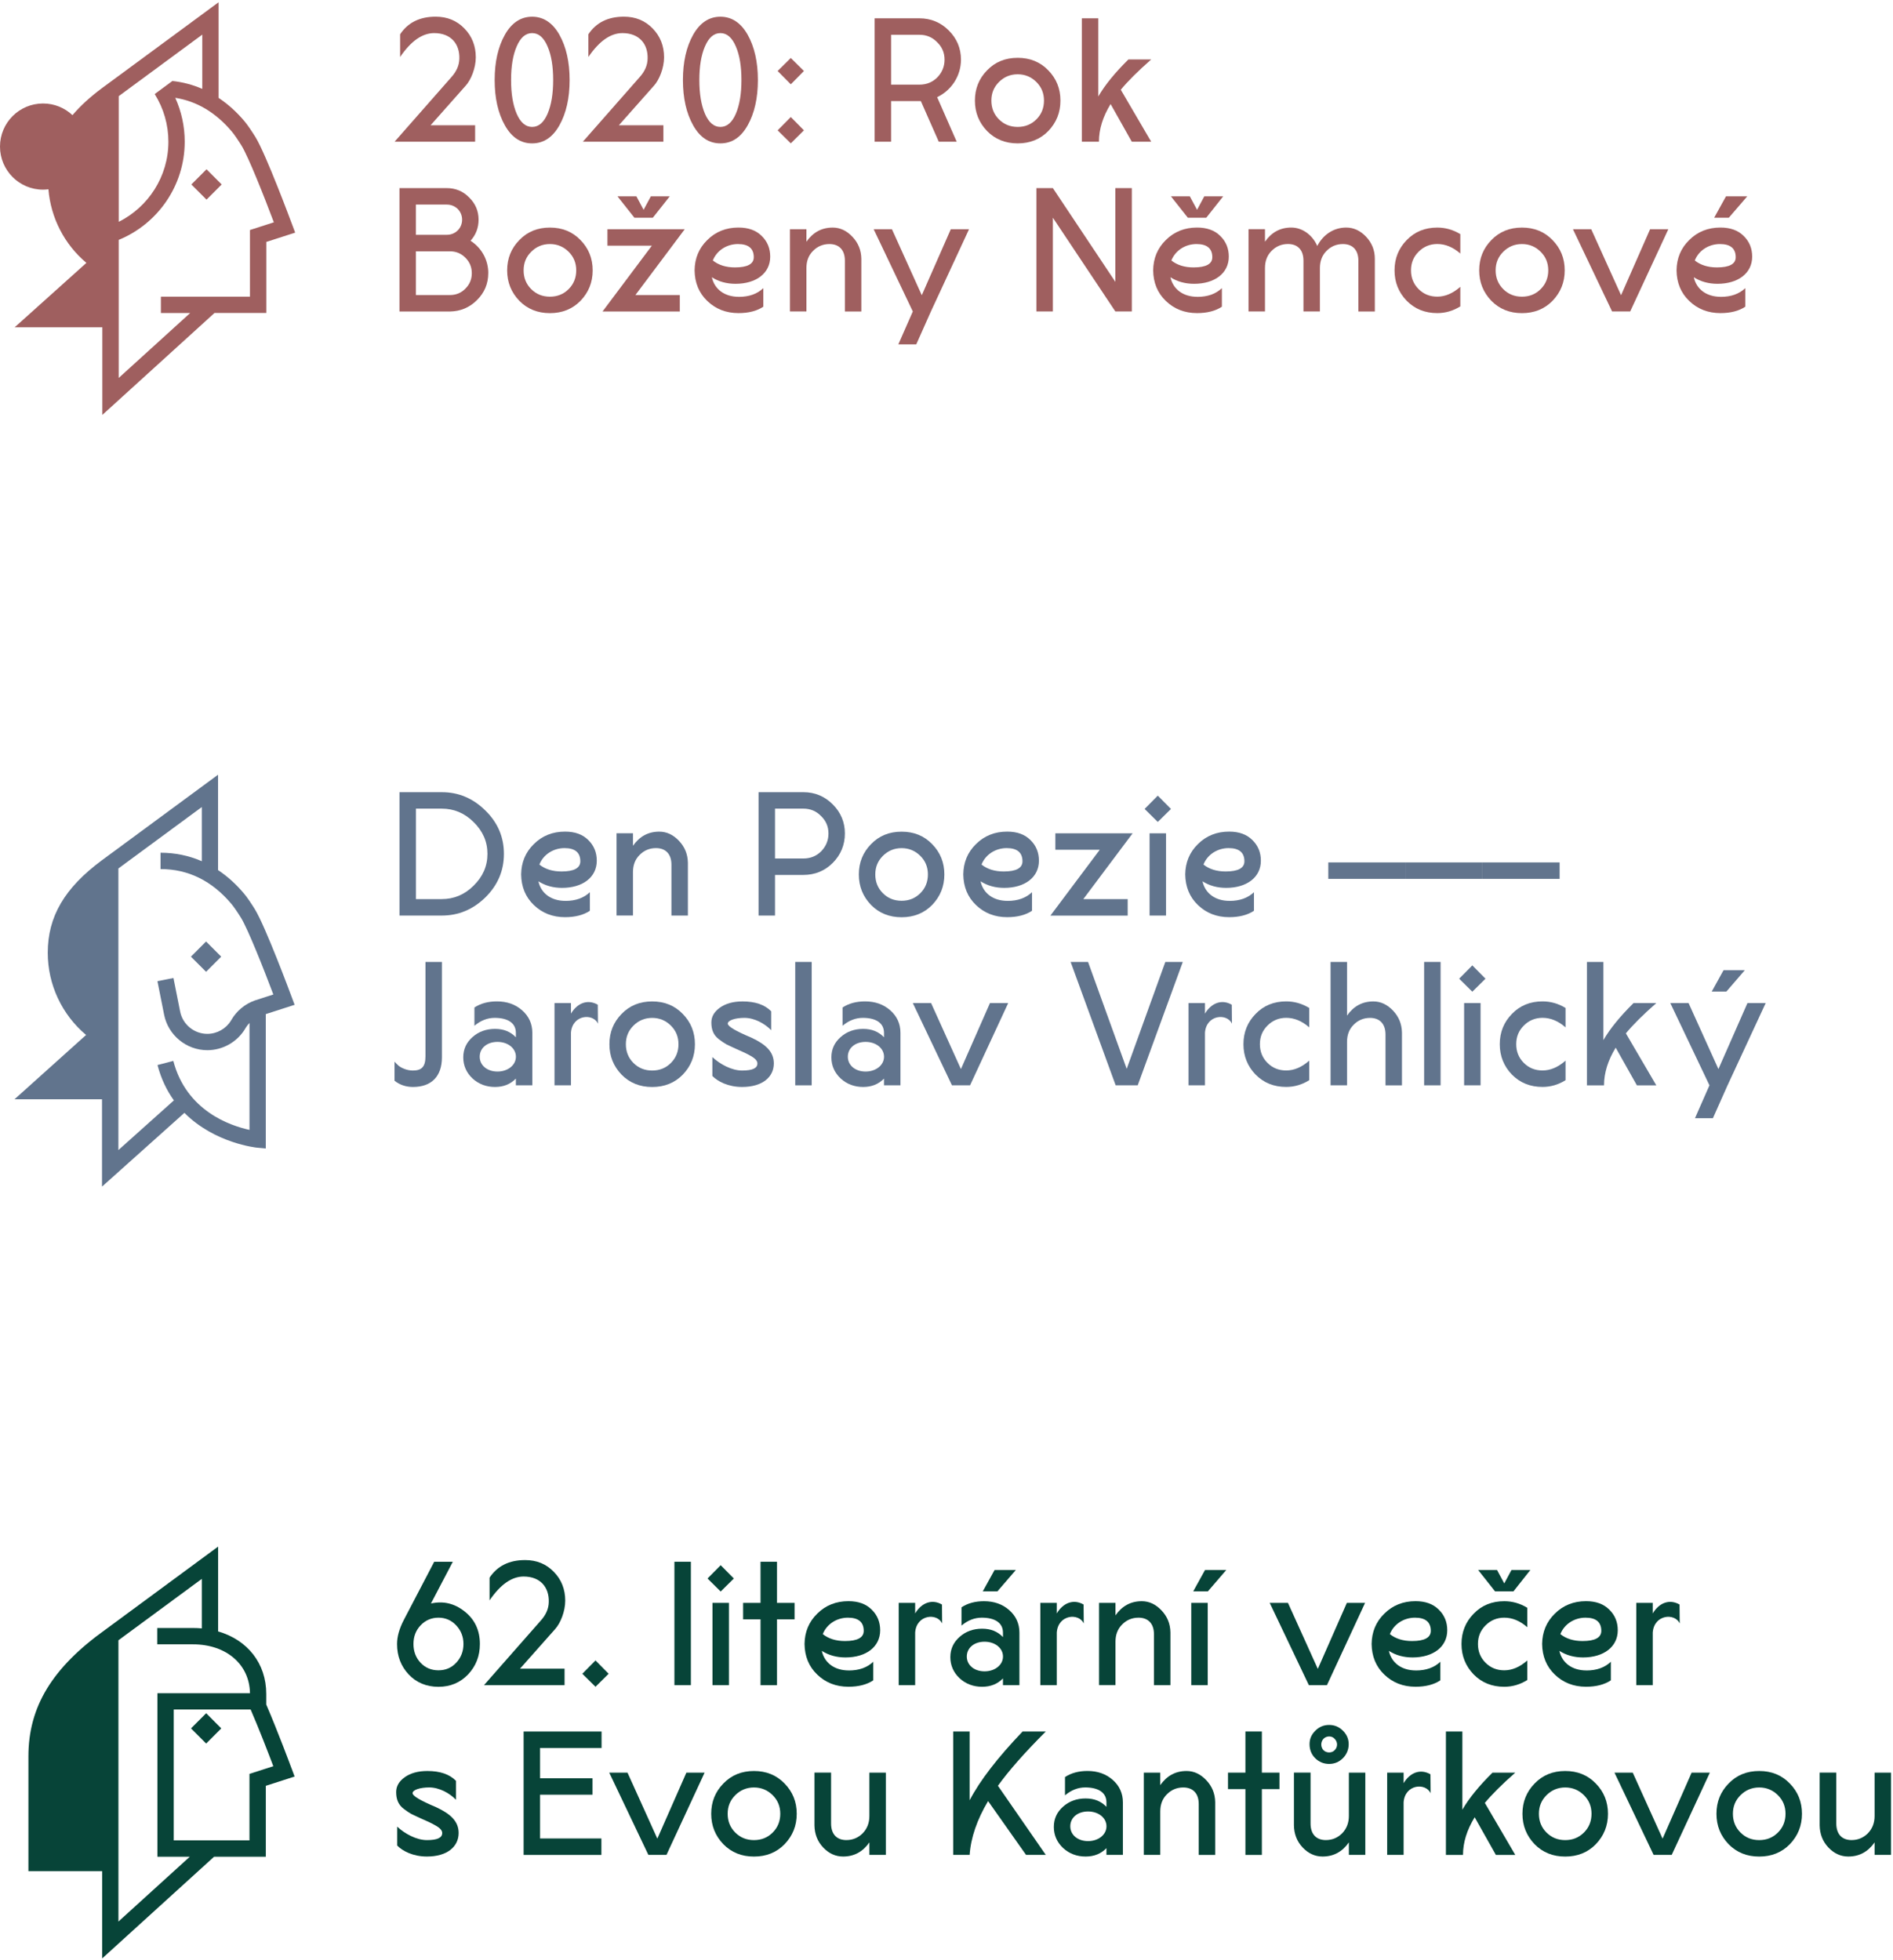<svg width="533" height="552" viewBox="0 0 533 552" fill="none" xmlns="http://www.w3.org/2000/svg">
<path d="M58.021 265.146L53.758 269.412L58.021 273.679L62.285 269.412L58.021 265.146Z" fill="#61748D"/>
<path d="M82.948 282.968L82.109 280.711C81.807 279.909 74.777 260.977 71.767 256.066C70.984 254.782 69.493 252.535 68.672 251.61C66.464 248.975 64.02 246.784 61.397 245.038V218.174L28.712 242.252C18.173 250.052 13.446 258.134 13.446 268.313C13.446 277.293 17.437 285.754 24.24 291.466L4.076 309.587H28.722V334.175L51.924 313.402C60.454 321.985 72.163 323.184 72.324 323.203L74.834 323.429V285.593L82.948 282.978V282.968ZM48.791 298.775L44.347 299.936C45.376 303.874 46.999 307.16 48.961 309.889L33.336 323.883V244.575L56.821 227.276V242.535C53.198 240.958 49.301 240.146 45.206 240.146V244.745C52.99 244.745 59.708 248.05 65.2 254.612C65.7 255.179 66.993 257.058 67.861 258.474C69.852 261.732 74.296 272.978 76.966 280.069L71.777 281.741C68.974 282.723 66.615 284.687 65.124 287.265L65.04 287.416C63.624 289.729 61.086 291.155 58.378 291.155C54.67 291.155 51.452 288.52 50.726 284.895L48.839 275.424L44.328 276.321L46.215 285.792C47.376 291.561 52.49 295.753 58.378 295.753C62.784 295.753 66.898 293.383 69.116 289.569L69.238 289.361C69.531 288.889 69.871 288.473 70.248 288.086V318.198C64.86 317.037 52.471 312.863 48.801 298.784L48.791 298.775Z" fill="#61748D"/>
<path d="M58.045 482.482L53.781 486.749L58.045 491.015L62.308 486.749L58.045 482.482Z" fill="#074438"/>
<path d="M82.109 498.06C81.939 497.597 78.165 487.437 74.966 480.034V477.069C74.976 468.41 69.654 461.819 61.417 459.44V435.55L29.647 458.958C14.682 469.675 8.002 480.676 8.002 494.623V526.954H28.76V551.542L60.275 522.893H74.844V502.923L82.949 500.307L82.119 498.06H82.109ZM33.346 541.146V461.932L56.822 444.643V458.59C56.01 458.514 55.18 458.477 54.331 458.477H44.272V463.075H54.331C63.7 463.075 70.267 468.731 70.381 476.842H44.32V522.893H53.434L33.346 541.146ZM70.239 499.57V518.286H48.915V481.431H70.569C72.881 486.738 75.608 493.829 76.957 497.399L70.239 499.561V499.57Z" fill="#074438"/>
<path d="M121.228 35.281H133.777V39.917H111.094L127.068 21.75C128.55 20.126 129.295 18.37 129.333 16.557C129.474 12.43 127.021 9.324 122.247 9.324C118.916 9.324 115.717 11.552 112.66 16.047V9.654C114.84 6.368 118.17 4.697 122.662 4.697C125.945 4.697 128.635 5.811 130.767 8.03C132.899 10.211 133.966 12.94 133.966 16.141C133.966 19.153 132.626 22.486 131.097 24.158L121.237 35.281H121.228Z" fill="#9F5F5F"/>
<path d="M142.146 35.281C140.249 31.901 139.277 27.633 139.277 22.543C139.277 17.454 140.249 13.186 142.146 9.805C144.042 6.425 146.637 4.706 149.826 4.706C153.016 4.706 155.61 6.425 157.516 9.805C159.413 13.186 160.385 17.454 160.385 22.543C160.385 27.633 159.413 31.901 157.516 35.281C155.62 38.662 153.072 40.38 149.826 40.38C146.58 40.38 144.042 38.662 142.146 35.281ZM149.826 35.744C151.676 35.744 153.11 34.497 154.176 32.033C155.242 29.531 155.752 26.377 155.752 22.534C155.752 18.691 155.242 15.537 154.176 13.082C153.11 10.579 151.676 9.324 149.826 9.324C147.977 9.324 146.543 10.579 145.477 13.082C144.41 15.537 143.901 18.691 143.901 22.534C143.901 26.377 144.41 29.531 145.477 32.033C146.543 34.488 147.977 35.744 149.826 35.744Z" fill="#9F5F5F"/>
<path d="M174.237 35.281H186.787V39.917H164.104L180.078 21.75C181.559 20.126 182.305 18.37 182.343 16.557C182.484 12.43 180.031 9.324 175.256 9.324C171.926 9.324 168.727 11.552 165.67 16.047V9.654C167.849 6.368 171.18 4.697 175.672 4.697C178.955 4.697 181.644 5.811 183.777 8.03C185.909 10.211 186.975 12.94 186.975 16.141C186.975 19.153 185.636 22.486 184.107 24.158L174.247 35.281H174.237Z" fill="#9F5F5F"/>
<path d="M195.156 35.281C193.259 31.901 192.287 27.633 192.287 22.543C192.287 17.454 193.259 13.186 195.156 9.805C197.052 6.425 199.647 4.706 202.836 4.706C206.025 4.706 208.62 6.425 210.526 9.805C212.423 13.186 213.395 17.454 213.395 22.543C213.395 27.633 212.423 31.901 210.526 35.281C208.63 38.662 206.082 40.38 202.836 40.38C199.59 40.38 197.052 38.662 195.156 35.281ZM202.836 35.744C204.685 35.744 206.12 34.497 207.186 32.033C208.252 29.531 208.762 26.377 208.762 22.534C208.762 18.691 208.252 15.537 207.186 13.082C206.12 10.579 204.685 9.324 202.836 9.324C200.987 9.324 199.553 10.579 198.486 13.082C197.42 15.537 196.911 18.691 196.911 22.534C196.911 26.377 197.42 29.531 198.486 32.033C199.553 34.488 200.987 35.744 202.836 35.744Z" fill="#9F5F5F"/>
<path d="M222.659 23.742L218.951 19.994L222.659 16.33L226.358 19.994L222.659 23.742ZM222.659 32.958L226.358 36.707L222.659 40.371L218.951 36.707L222.659 32.958Z" fill="#9F5F5F"/>
<path d="M263.865 27.359L269.375 39.917H264.327L259.279 28.473H250.9V39.917H246.268V5.159H258.911C262.101 5.159 264.884 6.321 267.149 8.587C269.413 10.853 270.574 13.592 270.574 16.793C270.574 21.382 267.885 25.461 263.865 27.359ZM250.9 9.796V23.837H258.911C260.902 23.837 262.572 23.138 263.912 21.797C265.252 20.409 265.95 18.738 265.95 16.793C265.95 14.848 265.252 13.223 263.865 11.883C262.525 10.495 260.855 9.796 258.911 9.796H250.9Z" fill="#9F5F5F"/>
<path d="M295.155 19.805C297.419 22.118 298.58 24.951 298.58 28.331C298.58 31.712 297.419 34.545 295.155 36.905C292.89 39.219 290.012 40.38 286.54 40.38C283.068 40.38 280.199 39.219 277.925 36.905C275.661 34.545 274.5 31.712 274.5 28.331C274.5 24.951 275.661 22.118 277.925 19.805C280.19 17.444 283.068 16.283 286.54 16.283C290.012 16.283 292.881 17.444 295.155 19.805ZM286.54 35.744C288.625 35.744 290.38 35.045 291.814 33.61C293.249 32.175 293.947 30.409 293.947 28.331C293.947 26.254 293.249 24.535 291.814 23.1C290.38 21.665 288.616 20.919 286.54 20.919C284.464 20.919 282.7 21.665 281.265 23.1C279.831 24.535 279.133 26.254 279.133 28.331C279.133 30.409 279.831 32.175 281.265 33.61C282.7 35.045 284.455 35.744 286.54 35.744Z" fill="#9F5F5F"/>
<path d="M324.139 16.745C320.393 20.032 317.515 22.911 315.572 25.272L324.139 39.917H318.676L312.703 29.304C310.524 32.873 309.42 36.395 309.42 39.917H304.607V5.159H309.24V27.17C311.09 23.969 313.92 20.494 317.713 16.745H324.149H324.139Z" fill="#9F5F5F"/>
<path d="M137.475 76.923C137.475 79.888 136.409 82.437 134.286 84.524C132.201 86.611 129.653 87.678 126.69 87.725H112.48V52.976H125.813C128.266 52.976 130.399 53.855 132.107 55.62C133.862 57.339 134.748 59.416 134.748 61.871C134.748 64.138 134.003 66.13 132.484 67.801C135.588 69.794 137.485 73.174 137.485 76.932L137.475 76.923ZM117.104 57.603V66.13H125.813C128.219 66.13 130.116 64.279 130.116 61.871C130.116 59.464 128.219 57.613 125.813 57.613H117.104V57.603ZM126.69 83.089C128.408 83.089 129.88 82.484 131.04 81.285C132.248 80.076 132.842 78.641 132.842 76.932C132.842 75.223 132.239 73.778 131.04 72.579C129.833 71.371 128.398 70.776 126.69 70.776H117.104V83.098H126.69V83.089Z" fill="#9F5F5F"/>
<path d="M163.451 67.612C165.716 69.926 166.877 72.758 166.877 76.139C166.877 79.519 165.716 82.352 163.451 84.713C161.187 87.026 158.309 88.188 154.837 88.188C151.364 88.188 148.496 87.026 146.222 84.713C143.957 82.352 142.797 79.519 142.797 76.139C142.797 72.758 143.957 69.926 146.222 67.612C148.487 65.252 151.364 64.09 154.837 64.09C158.309 64.09 161.177 65.252 163.451 67.612ZM154.837 83.551C156.922 83.551 158.677 82.853 160.111 81.417C161.545 79.982 162.244 78.216 162.244 76.139C162.244 74.062 161.545 72.343 160.111 70.908C158.677 69.472 156.913 68.727 154.837 68.727C152.761 68.727 150.996 69.472 149.562 70.908C148.128 72.343 147.43 74.062 147.43 76.139C147.43 78.216 148.128 79.982 149.562 81.417C150.996 82.853 152.761 83.551 154.837 83.551Z" fill="#9F5F5F"/>
<path d="M192.796 64.553L178.907 83.089H191.409V87.725H169.65L183.54 69.189H171.037V64.553H192.796ZM178.624 61.314L173.859 55.29H179.18L181.218 59.086L183.257 55.29H188.578L183.813 61.314H178.624Z" fill="#9F5F5F"/>
<path d="M208.025 83.599C210.941 83.599 213.215 82.768 214.923 81.144V86.375C213.121 87.583 210.752 88.178 207.931 88.178C204.411 88.178 201.496 87.017 199.137 84.751C196.778 82.484 195.617 79.604 195.57 76.129C195.617 72.749 196.778 69.916 199.137 67.603C201.496 65.242 204.459 64.081 207.931 64.081C210.705 64.081 212.885 64.865 214.46 66.442C216.083 68.018 216.866 69.964 216.866 72.277C216.866 76.96 212.885 79.925 207.101 79.925C204.6 79.925 202.373 79.321 200.43 78.075C201.175 81.455 203.996 83.589 208.025 83.589V83.599ZM200.713 73.363C202.336 74.656 204.421 75.308 206.959 75.308C210.479 75.308 212.234 74.335 212.234 72.438C212.234 69.983 210.752 68.727 207.789 68.727C204.638 68.727 201.817 70.53 200.703 73.363H200.713Z" fill="#9F5F5F"/>
<path d="M240.021 66.687C241.644 68.406 242.474 70.445 242.522 72.853V87.725H237.889V73.41C237.889 70.303 236.171 68.727 233.539 68.727C231.737 68.727 230.161 69.378 228.906 70.672C227.651 71.928 227.057 73.542 227.057 75.487V87.716H222.424V64.553H227.057V68.075C228.906 65.431 231.359 64.09 234.464 64.09C236.549 64.09 238.398 64.968 240.021 66.687Z" fill="#9F5F5F"/>
<path d="M267.705 64.553H272.848L262.11 87.716L257.987 96.979H252.939L257.015 87.716L245.994 64.553H251.137L259.515 83.089H259.563L267.715 64.553H267.705Z" fill="#9F5F5F"/>
<path d="M314.045 52.967H318.678V87.716H314.045L296.447 61.305V87.716H291.814V52.967H296.447L314.045 79.378V52.967Z" fill="#9F5F5F"/>
<path d="M337.142 83.599C340.058 83.599 342.332 82.768 344.04 81.144V86.375C342.238 87.583 339.869 88.178 337.048 88.178C333.529 88.178 330.613 87.017 328.254 84.751C325.895 82.484 324.735 79.604 324.688 76.129C324.735 72.749 325.895 69.916 328.254 67.603C330.613 65.242 333.576 64.081 337.048 64.081C339.822 64.081 342.002 64.865 343.578 66.442C345.201 68.018 345.984 69.964 345.984 72.277C345.984 76.96 342.002 79.925 336.218 79.925C333.717 79.925 331.491 79.321 329.547 78.075C330.292 81.455 333.113 83.589 337.142 83.589V83.599ZM334.453 61.314L329.688 55.29H335.01L337.048 59.086L339.086 55.29H344.408L339.643 61.314H334.453ZM329.82 73.363C331.443 74.656 333.529 75.308 336.067 75.308C339.586 75.308 341.341 74.335 341.341 72.438C341.341 69.982 339.86 68.727 336.897 68.727C333.746 68.727 330.924 70.53 329.811 73.363H329.82Z" fill="#9F5F5F"/>
<path d="M384.651 66.687C386.273 68.406 387.104 70.483 387.104 72.853V87.725H382.471V73.41C382.471 70.303 380.754 68.727 378.121 68.727C376.319 68.727 374.743 69.378 373.488 70.672C372.233 71.928 371.639 73.542 371.639 75.487V87.716H367.006V73.401C367.006 70.294 365.289 68.717 362.656 68.717C360.854 68.717 359.278 69.369 358.023 70.662C356.768 71.918 356.174 73.533 356.174 75.478V87.706H351.541V64.544H356.174V68.066C358.023 65.422 360.477 64.081 363.581 64.081C366.685 64.081 369.554 66.168 370.893 69.274C372.516 66.121 375.479 64.081 379.046 64.081C381.131 64.081 383.028 64.959 384.651 66.678V66.687Z" fill="#9F5F5F"/>
<path d="M396.077 84.713C393.813 82.352 392.652 79.519 392.652 76.139C392.652 72.758 393.813 69.926 396.077 67.612C398.342 65.252 401.22 64.09 404.692 64.09C406.957 64.09 409.136 64.695 411.174 65.941V71.408C409.136 69.605 406.957 68.717 404.692 68.717C402.607 68.717 400.852 69.463 399.418 70.898C397.983 72.334 397.285 74.052 397.285 76.129C397.285 78.207 397.983 79.973 399.418 81.408C400.852 82.843 402.607 83.542 404.692 83.542C406.919 83.542 409.089 82.617 411.174 80.766V86.28C409.183 87.527 407.004 88.178 404.692 88.178C401.22 88.178 398.351 87.017 396.077 84.703V84.713Z" fill="#9F5F5F"/>
<path d="M437.141 67.612C439.405 69.926 440.566 72.758 440.566 76.139C440.566 79.519 439.405 82.352 437.141 84.713C434.876 87.026 431.998 88.188 428.526 88.188C425.054 88.188 422.185 87.026 419.911 84.713C417.647 82.352 416.486 79.519 416.486 76.139C416.486 72.758 417.647 69.926 419.911 67.612C422.176 65.252 425.054 64.09 428.526 64.09C431.998 64.09 434.867 65.252 437.141 67.612ZM428.526 83.551C430.611 83.551 432.366 82.853 433.801 81.417C435.235 79.982 435.933 78.216 435.933 76.139C435.933 74.062 435.235 72.343 433.801 70.908C432.366 69.472 430.602 68.727 428.526 68.727C426.45 68.727 424.686 69.472 423.252 70.908C421.817 72.343 421.119 74.062 421.119 76.139C421.119 78.216 421.817 79.982 423.252 81.417C424.686 82.853 426.441 83.551 428.526 83.551Z" fill="#9F5F5F"/>
<path d="M464.598 64.553H469.74L459.003 87.716H453.907L442.887 64.553H448.029L456.408 83.089H456.455L464.607 64.553H464.598Z" fill="#9F5F5F"/>
<path d="M484.508 83.599C487.423 83.599 489.697 82.768 491.405 81.144V86.375C489.603 87.583 487.235 88.178 484.413 88.178C480.894 88.178 477.978 87.017 475.619 84.751C473.26 82.484 472.1 79.604 472.053 76.129C472.1 72.749 473.26 69.916 475.619 67.603C477.978 65.242 480.941 64.081 484.413 64.081C487.187 64.081 489.367 64.865 490.943 66.442C492.566 68.018 493.349 69.964 493.349 72.277C493.349 76.96 489.367 79.925 483.583 79.925C481.083 79.925 478.856 79.321 476.912 78.075C477.657 81.455 480.479 83.589 484.508 83.589V83.599ZM477.195 73.363C478.818 74.656 480.903 75.308 483.441 75.308C486.961 75.308 488.716 74.335 488.716 72.438C488.716 69.982 487.235 68.727 484.272 68.727C481.12 68.727 478.299 70.53 477.186 73.363H477.195ZM491.962 55.29L486.772 61.314H482.649L485.98 55.29H491.952H491.962Z" fill="#9F5F5F"/>
<path d="M124.381 223.093C129.099 223.093 133.175 224.812 136.647 228.239C140.119 231.62 141.884 235.699 141.884 240.467C141.884 245.236 140.129 249.315 136.647 252.743C133.175 256.123 129.099 257.842 124.381 257.842H112.482V223.093H124.381ZM124.381 253.205C127.806 253.205 130.816 251.959 133.363 249.409C135.958 246.86 137.251 243.895 137.251 240.467C137.251 237.04 135.958 234.075 133.363 231.525C130.816 228.976 127.806 227.729 124.381 227.729H117.115V253.215H124.381V253.205Z" fill="#61748D"/>
<path d="M159.189 253.715C162.105 253.715 164.379 252.884 166.087 251.26V256.491C164.285 257.7 161.916 258.295 159.095 258.295C155.576 258.295 152.66 257.133 150.301 254.867C147.942 252.601 146.782 249.721 146.734 246.246C146.782 242.866 147.942 240.033 150.301 237.72C152.66 235.359 155.623 234.198 159.095 234.198C161.869 234.198 164.049 234.981 165.624 236.558C167.247 238.135 168.031 240.08 168.031 242.394C168.031 247.077 164.049 250.042 158.265 250.042C155.764 250.042 153.547 249.438 151.594 248.191C152.33 251.572 155.16 253.706 159.189 253.706V253.715ZM151.877 243.48C153.5 244.773 155.585 245.425 158.123 245.425C161.643 245.425 163.398 244.452 163.398 242.554C163.398 240.099 161.916 238.843 158.953 238.843C155.802 238.843 152.981 240.647 151.867 243.48H151.877Z" fill="#61748D"/>
<path d="M191.185 236.803C192.808 238.522 193.639 240.552 193.686 242.969V257.841H189.053V243.527C189.053 240.42 187.336 238.843 184.703 238.843C182.901 238.843 181.325 239.495 180.07 240.788C178.815 242.044 178.221 243.659 178.221 245.604V257.832H173.588V234.669H178.221V238.192C180.07 235.548 182.523 234.207 185.628 234.207C187.713 234.207 189.562 235.085 191.185 236.803Z" fill="#61748D"/>
<path d="M226.228 223.093C229.417 223.093 232.2 224.254 234.465 226.521C236.73 228.787 237.89 231.525 237.89 234.726C237.89 237.927 236.73 240.751 234.465 243.017C232.2 245.283 229.417 246.397 226.228 246.397H218.217V257.842H213.584V223.093H226.228ZM226.228 241.77C228.219 241.77 229.889 241.072 231.229 239.731C232.568 238.343 233.267 236.671 233.267 234.726C233.267 232.781 232.568 231.157 231.181 229.816C229.842 228.428 228.171 227.729 226.228 227.729H218.217V241.77H226.228Z" fill="#61748D"/>
<path d="M262.471 237.738C264.735 240.052 265.896 242.885 265.896 246.265C265.896 249.645 264.735 252.478 262.471 254.839C260.206 257.152 257.329 258.314 253.856 258.314C250.384 258.314 247.516 257.152 245.242 254.839C242.977 252.478 241.816 249.645 241.816 246.265C241.816 242.885 242.977 240.052 245.242 237.738C247.506 235.378 250.384 234.216 253.856 234.216C257.329 234.216 260.197 235.378 262.471 237.738ZM253.856 253.677C255.942 253.677 257.697 252.979 259.131 251.543C260.565 250.108 261.263 248.342 261.263 246.265C261.263 244.188 260.565 242.469 259.131 241.034C257.697 239.599 255.932 238.853 253.856 238.853C251.78 238.853 250.016 239.599 248.582 241.034C247.148 242.469 246.449 244.188 246.449 246.265C246.449 248.342 247.148 250.108 248.582 251.543C250.016 252.979 251.771 253.677 253.856 253.677Z" fill="#61748D"/>
<path d="M283.682 253.715C286.597 253.715 288.871 252.884 290.579 251.26V256.491C288.777 257.7 286.408 258.295 283.587 258.295C280.068 258.295 277.152 257.133 274.793 254.867C272.434 252.601 271.274 249.721 271.227 246.246C271.274 242.866 272.434 240.033 274.793 237.72C277.152 235.359 280.115 234.198 283.587 234.198C286.361 234.198 288.541 234.981 290.117 236.558C291.74 238.135 292.523 240.08 292.523 242.394C292.523 247.077 288.541 250.042 282.757 250.042C280.256 250.042 278.03 249.438 276.086 248.191C276.831 251.572 279.653 253.706 283.682 253.706V253.715ZM276.369 243.48C277.992 244.773 280.077 245.425 282.615 245.425C286.135 245.425 287.89 244.452 287.89 242.554C287.89 240.099 286.408 238.843 283.446 238.843C280.294 238.843 277.473 240.647 276.36 243.48H276.369Z" fill="#61748D"/>
<path d="M318.905 234.679L305.016 253.215H317.518V257.851H295.76L309.649 239.315H297.147V234.679H318.905Z" fill="#61748D"/>
<path d="M325.991 224.066L329.7 227.814L325.991 231.478L322.283 227.814L325.991 224.066ZM323.68 234.679H328.313V257.842H323.68V234.679Z" fill="#61748D"/>
<path d="M346.174 253.715C349.089 253.715 351.363 252.884 353.071 251.26V256.491C351.269 257.7 348.901 258.295 346.079 258.295C342.56 258.295 339.644 257.133 337.285 254.867C334.927 252.601 333.766 249.721 333.719 246.246C333.766 242.866 334.927 240.033 337.285 237.719C339.644 235.359 342.607 234.197 346.079 234.197C348.853 234.197 351.033 234.981 352.609 236.558C354.232 238.135 355.015 240.08 355.015 242.393C355.015 247.077 351.033 250.042 345.249 250.042C342.749 250.042 340.522 249.438 338.578 248.191C339.323 251.572 342.145 253.706 346.174 253.706V253.715ZM338.861 243.479C340.484 244.773 342.569 245.425 345.108 245.425C348.627 245.425 350.382 244.452 350.382 242.554C350.382 240.099 348.901 238.843 345.938 238.843C342.786 238.843 339.965 240.647 338.852 243.479H338.861Z" fill="#61748D"/>
<path d="M374 247.511V242.875H395.711V247.511H374Z" fill="#61748D"/>
<path d="M395.711 247.511V242.875H417.422V247.511H395.711Z" fill="#61748D"/>
<path d="M417.422 247.511V242.875H439.133V247.511H417.422Z" fill="#61748D"/>
<path d="M119.795 297.5V270.901H124.428V297.774C124.428 303.147 121.465 306.112 116.276 306.112C114.285 306.112 112.53 305.507 111.086 304.355V298.983C111.548 299.492 111.916 299.861 112.247 300.144C112.945 300.701 114.511 301.485 116.228 301.485C118.682 301.485 119.795 300.465 119.795 297.5Z" fill="#61748D"/>
<path d="M147.016 284.526C148.912 286.197 149.884 288.322 149.884 290.872V305.649H145.251V303.751C143.723 305.328 141.779 306.112 139.373 306.112C136.967 306.112 134.787 305.328 133.032 303.704C131.315 302.08 130.438 300.087 130.438 297.774C130.438 295.461 131.315 293.6 133.032 292.071C134.75 290.541 136.873 289.757 139.373 289.757C141.873 289.757 143.723 290.541 145.251 292.118V290.872C145.251 288.095 142.987 286.651 139.279 286.651C137.241 286.651 135.344 287.397 133.58 288.879V283.733C135.335 282.572 137.467 282.014 139.92 282.014C142.742 282.014 145.11 282.845 147.006 284.517L147.016 284.526ZM145.261 297.595C145.261 295.234 143.034 293.421 140.071 293.421C137.108 293.421 135.07 295.177 135.07 297.595C135.07 300.012 137.156 301.768 140.071 301.768C142.987 301.768 145.261 299.965 145.261 297.595Z" fill="#61748D"/>
<path d="M168.359 288.275C166.972 285.263 161.141 285.725 160.764 290.824V305.649H156.131V282.487H160.764V285.452C162.566 282.439 165.482 281.325 168.312 282.949L168.359 288.275Z" fill="#61748D"/>
<path d="M192.242 285.546C194.507 287.859 195.668 290.692 195.668 294.072C195.668 297.453 194.507 300.286 192.242 302.646C189.978 304.96 187.1 306.121 183.628 306.121C180.155 306.121 177.287 304.96 175.013 302.646C172.748 300.286 171.588 297.453 171.588 294.072C171.588 290.692 172.748 287.859 175.013 285.546C177.278 283.185 180.155 282.024 183.628 282.024C187.1 282.024 189.968 283.185 192.242 285.546ZM183.628 301.485C185.713 301.485 187.468 300.786 188.902 299.351C190.336 297.916 191.035 296.15 191.035 294.072C191.035 291.995 190.336 290.277 188.902 288.841C187.468 287.406 185.704 286.66 183.628 286.66C181.552 286.66 179.787 287.406 178.353 288.841C176.919 290.277 176.221 291.995 176.221 294.072C176.221 296.15 176.919 297.916 178.353 299.351C179.787 300.786 181.552 301.485 183.628 301.485Z" fill="#61748D"/>
<path d="M200.574 303.015V297.689C202.754 299.729 206.037 301.485 208.953 301.485C211.868 301.485 213.256 300.833 213.256 299.492C213.256 298.794 212.699 298.104 211.359 297.358C210.066 296.622 209.415 296.339 207.424 295.461C206.169 294.903 205.245 294.441 204.556 294.12C203.905 293.751 203.216 293.289 202.423 292.684C200.895 291.523 200.291 289.993 200.291 287.954C200.291 286.33 201.074 284.942 202.697 283.78C204.32 282.619 206.443 282.024 209.085 282.024C212.652 282.024 215.331 282.949 217.143 284.8V290.125C215.294 288.228 212.425 286.651 209.595 286.651C207 286.651 204.914 287.349 204.914 288.275C204.914 289.058 207.141 290.362 211.538 292.212C215.614 294.11 217.879 296.197 217.879 299.483C217.879 303.326 214.68 306.112 208.943 306.112C205.009 306.112 202.046 304.535 200.565 303.005L200.574 303.015Z" fill="#61748D"/>
<path d="M223.908 270.901H228.541V305.649H223.908V270.901Z" fill="#61748D"/>
<path d="M250.666 284.526C252.563 286.197 253.535 288.322 253.535 290.872V305.649H248.902V303.751C247.373 305.328 245.429 306.112 243.023 306.112C240.617 306.112 238.438 305.328 236.683 303.704C234.965 302.08 234.088 300.087 234.088 297.774C234.088 295.461 234.965 293.6 236.683 292.071C238.4 290.541 240.523 289.757 243.023 289.757C245.524 289.757 247.373 290.541 248.902 292.118V290.872C248.902 288.095 246.637 286.651 242.929 286.651C240.891 286.651 238.994 287.397 237.23 288.879V283.733C238.985 282.572 241.117 282.014 243.571 282.014C246.392 282.014 248.76 282.845 250.657 284.517L250.666 284.526ZM248.911 297.595C248.911 295.234 246.684 293.421 243.722 293.421C240.759 293.421 238.721 295.177 238.721 297.595C238.721 300.012 240.806 301.768 243.722 301.768C246.637 301.768 248.911 299.965 248.911 297.595Z" fill="#61748D"/>
<path d="M278.729 282.487H283.871L273.134 305.649H268.038L257.018 282.487H262.16L270.539 301.022H270.586L278.738 282.487H278.729Z" fill="#61748D"/>
<path d="M328.124 270.901H333.03L320.339 305.649H314.131L301.449 270.901H306.356L317.235 301.013L328.114 270.901H328.124Z" fill="#61748D"/>
<path d="M346.871 288.275C345.484 285.263 339.653 285.725 339.275 290.824V305.649H334.643V282.487H339.275V285.452C341.078 282.439 344.003 281.325 346.824 282.949L346.871 288.275Z" fill="#61748D"/>
<path d="M353.535 302.637C351.27 300.276 350.109 297.444 350.109 294.063C350.109 290.683 351.27 287.85 353.535 285.536C355.799 283.176 358.677 282.014 362.149 282.014C364.414 282.014 366.593 282.619 368.631 283.865V289.332C366.593 287.529 364.414 286.641 362.149 286.641C360.064 286.641 358.309 287.387 356.875 288.822C355.44 290.258 354.742 291.976 354.742 294.054C354.742 296.131 355.44 297.897 356.875 299.332C358.309 300.767 360.064 301.466 362.149 301.466C364.376 301.466 366.546 300.541 368.631 298.69V304.204C366.641 305.451 364.461 306.102 362.149 306.102C358.677 306.102 355.808 304.941 353.535 302.627V302.637Z" fill="#61748D"/>
<path d="M392.238 284.621C393.861 286.339 394.691 288.369 394.738 290.787V305.659H390.106V291.344C390.106 288.237 388.388 286.66 385.756 286.66C383.954 286.66 382.378 287.312 381.123 288.605C379.868 289.852 379.274 291.476 379.274 293.421V305.649H374.641V270.901H379.274V286.009C381.123 283.365 383.576 282.024 386.68 282.024C388.766 282.024 390.615 282.902 392.238 284.621Z" fill="#61748D"/>
<path d="M400.984 270.901H405.617V305.649H400.984V270.901Z" fill="#61748D"/>
<path d="M414.554 271.873L418.262 275.622L414.554 279.285L410.846 275.622L414.554 271.873ZM412.242 282.486H416.875V305.649H412.242V282.486Z" fill="#61748D"/>
<path d="M425.706 302.637C423.442 300.276 422.281 297.444 422.281 294.063C422.281 290.683 423.442 287.85 425.706 285.536C427.971 283.176 430.849 282.014 434.321 282.014C436.586 282.014 438.765 282.619 440.803 283.865V289.332C438.765 287.529 436.586 286.641 434.321 286.641C432.236 286.641 430.481 287.387 429.047 288.822C427.612 290.258 426.914 291.976 426.914 294.054C426.914 296.131 427.612 297.897 429.047 299.332C430.481 300.767 432.236 301.466 434.321 301.466C436.548 301.466 438.718 300.541 440.803 298.69V304.204C438.812 305.451 436.633 306.102 434.321 306.102C430.849 306.102 427.98 304.941 425.706 302.627V302.637Z" fill="#61748D"/>
<path d="M466.356 282.486C462.61 285.772 459.732 288.652 457.788 291.013L466.356 305.658H460.893L454.92 295.045C452.74 298.614 451.636 302.136 451.636 305.658H446.824V270.91H451.457V292.92C453.306 289.719 456.137 286.245 459.93 282.496H466.365L466.356 282.486Z" fill="#61748D"/>
<path d="M492.01 282.487H497.153L486.415 305.649L482.291 314.912H477.243L481.32 305.649L470.299 282.487H475.441L483.82 301.022H483.867L492.02 282.487H492.01ZM491.274 273.223L486.085 279.248H481.961L485.292 273.223H491.265H491.274Z" fill="#61748D"/>
<path d="M121.323 451.583C124.795 450.8 127.947 451.536 130.815 453.812C133.684 456.078 135.118 459.137 135.118 462.99C135.118 466.37 134.004 469.203 131.787 471.564C129.56 473.877 126.786 475.039 123.455 475.039C120.125 475.039 117.247 473.877 115.077 471.564C112.897 469.25 111.793 466.37 111.793 462.99C111.793 460.903 112.444 458.637 113.69 456.229L122.257 439.828H127.494L121.332 451.593L121.323 451.583ZM123.455 470.393C125.446 470.393 127.116 469.694 128.456 468.259C129.796 466.824 130.494 465.058 130.494 462.981C130.494 460.903 129.796 459.185 128.456 457.749C127.116 456.314 125.446 455.568 123.455 455.568C121.464 455.568 119.757 456.314 118.407 457.749C117.067 459.185 116.416 460.903 116.416 462.981C116.416 465.058 117.067 466.824 118.407 468.259C119.747 469.694 121.464 470.393 123.455 470.393Z" fill="#074438"/>
<path d="M146.411 469.93H158.961V474.567H136.277L152.252 456.399C153.733 454.775 154.479 453.019 154.516 451.206C154.658 447.079 152.205 443.982 147.43 443.982C144.099 443.982 140.901 446.211 137.844 450.696V444.303C140.023 441.017 143.354 439.346 147.845 439.346C151.129 439.346 153.818 440.46 155.951 442.679C158.083 444.86 159.149 447.589 159.149 450.79C159.149 453.802 157.809 457.136 156.281 458.807L146.421 469.93H146.411Z" fill="#074438"/>
<path d="M167.669 467.617L171.377 471.366L167.669 475.029L163.961 471.366L167.669 467.617Z" fill="#074438"/>
<path d="M189.891 439.818H194.524V474.567H189.891V439.818Z" fill="#074438"/>
<path d="M202.921 440.791L206.62 444.539L202.921 448.203L199.213 444.539L202.921 440.791ZM200.609 451.404H205.242V474.567H200.609V451.404Z" fill="#074438"/>
<path d="M223.727 451.404V456.04H218.774V474.576H214.141V456.04H209.234V451.404H214.141V439.818H218.774V451.404H223.727Z" fill="#074438"/>
<path d="M238.984 470.44C241.9 470.44 244.174 469.609 245.882 467.985V473.216C244.079 474.425 241.711 475.02 238.89 475.02C235.37 475.02 232.455 473.858 230.096 471.592C227.737 469.326 226.576 466.446 226.529 462.971C226.576 459.591 227.737 456.758 230.096 454.445C232.455 452.084 235.418 450.922 238.89 450.922C241.664 450.922 243.844 451.706 245.419 453.283C247.042 454.86 247.825 456.805 247.825 459.119C247.825 463.802 243.844 466.767 238.06 466.767C235.559 466.767 233.332 466.163 231.389 464.916C232.134 468.297 234.955 470.431 238.984 470.431V470.44ZM231.672 460.205C233.295 461.498 235.38 462.15 237.918 462.15C241.438 462.15 243.193 461.177 243.193 459.279C243.193 456.824 241.711 455.568 238.748 455.568C235.597 455.568 232.776 457.372 231.662 460.205H231.672Z" fill="#074438"/>
<path d="M265.272 457.192C263.884 454.18 258.053 454.643 257.676 459.742V474.567H253.043V451.404H257.676V454.369C259.478 451.357 262.403 450.243 265.224 451.867L265.272 457.192Z" fill="#074438"/>
<path d="M284.162 453.444C286.059 455.115 287.031 457.24 287.031 459.789V474.567H282.398V472.669C280.869 474.246 278.926 475.029 276.519 475.029C274.113 475.029 271.934 474.246 270.179 472.621C268.461 470.997 267.584 469.005 267.584 466.692C267.584 464.378 268.461 462.518 270.179 460.988C271.896 459.459 274.019 458.675 276.519 458.675C279.02 458.675 280.869 459.459 282.398 461.035V459.789C282.398 457.013 280.133 455.568 276.425 455.568C274.387 455.568 272.491 456.314 270.726 457.797V452.651C272.481 451.489 274.614 450.932 277.067 450.932C279.888 450.932 282.256 451.763 284.153 453.434L284.162 453.444ZM282.407 466.512C282.407 464.152 280.18 462.339 277.218 462.339C274.255 462.339 272.217 464.095 272.217 466.512C272.217 468.929 274.302 470.686 277.218 470.686C280.133 470.686 282.407 468.882 282.407 466.512ZM286.021 442.141L280.832 448.165H276.708L280.039 442.141H286.012H286.021Z" fill="#074438"/>
<path d="M305.146 457.192C303.759 454.18 297.928 454.643 297.551 459.742V474.567H292.918V451.404H297.551V454.369C299.353 451.357 302.278 450.243 305.099 451.867L305.146 457.192Z" fill="#074438"/>
<path d="M327.047 453.529C328.67 455.247 329.5 457.277 329.547 459.695V474.567H324.914V460.252C324.914 457.145 323.197 455.568 320.564 455.568C318.762 455.568 317.186 456.22 315.931 457.513C314.677 458.769 314.082 460.384 314.082 462.329V474.557H309.449V451.395H314.082V454.917C315.931 452.273 318.385 450.932 321.489 450.932C323.574 450.932 325.424 451.81 327.047 453.529Z" fill="#074438"/>
<path d="M335.416 451.404H340.049V474.567H335.416V451.404ZM339.303 442.141H345.276L340.087 448.165H335.963L339.294 442.141H339.303Z" fill="#074438"/>
<path d="M379.215 451.404H384.358L373.62 474.567H368.525L357.504 451.404H362.646L371.025 469.94H371.072L379.225 451.404H379.215Z" fill="#074438"/>
<path d="M398.652 470.44C401.568 470.44 403.842 469.609 405.55 467.985V473.216C403.747 474.425 401.379 475.02 398.558 475.02C395.038 475.02 392.123 473.858 389.764 471.592C387.405 469.326 386.244 466.446 386.197 462.971C386.244 459.591 387.405 456.758 389.764 454.445C392.123 452.084 395.086 450.922 398.558 450.922C401.332 450.922 403.512 451.706 405.087 453.283C406.71 454.86 407.493 456.805 407.493 459.119C407.493 463.802 403.512 466.767 397.728 466.767C395.227 466.767 393 466.163 391.057 464.916C391.802 468.297 394.623 470.431 398.652 470.431V470.44ZM391.34 460.205C392.963 461.498 395.048 462.15 397.586 462.15C401.106 462.15 402.861 461.177 402.861 459.279C402.861 456.824 401.379 455.568 398.416 455.568C395.265 455.568 392.444 457.372 391.33 460.205H391.34Z" fill="#074438"/>
<path d="M430.026 452.792V458.259C427.988 456.456 425.808 455.568 423.544 455.568C421.458 455.568 419.703 456.314 418.269 457.749C416.835 459.185 416.137 460.903 416.137 462.981C416.137 465.058 416.835 466.824 418.269 468.259C419.703 469.694 421.458 470.393 423.544 470.393C425.771 470.393 427.941 469.468 430.026 467.617V473.131C428.035 474.378 425.855 475.029 423.544 475.029C420.071 475.029 417.203 473.868 414.929 471.554C412.664 469.194 411.504 466.361 411.504 462.981C411.504 459.6 412.664 456.767 414.929 454.454C417.194 452.093 420.071 450.932 423.544 450.932C425.808 450.932 427.988 451.536 430.026 452.783V452.792ZM420.949 448.156L416.184 442.131H421.506L423.544 445.927L425.582 442.131H430.903L426.139 448.156H420.949Z" fill="#074438"/>
<path d="M446.662 470.44C449.578 470.44 451.852 469.609 453.559 467.985V473.216C451.757 474.425 449.389 475.02 446.568 475.02C443.048 475.02 440.133 473.858 437.774 471.592C435.415 469.326 434.254 466.446 434.207 462.971C434.254 459.591 435.415 456.758 437.774 454.445C440.133 452.084 443.095 450.922 446.568 450.922C449.342 450.922 451.521 451.706 453.097 453.283C454.72 454.86 455.503 456.805 455.503 459.119C455.503 463.802 451.521 466.767 445.737 466.767C443.237 466.767 441.01 466.163 439.066 464.916C439.812 468.297 442.633 470.431 446.662 470.431V470.44ZM439.349 460.205C440.972 461.498 443.058 462.15 445.596 462.15C449.115 462.15 450.87 461.177 450.87 459.279C450.87 456.824 449.389 455.568 446.426 455.568C443.275 455.568 440.453 457.372 439.34 460.205H439.349Z" fill="#074438"/>
<path d="M472.949 457.192C471.562 454.18 465.731 454.643 465.354 459.742V474.567H460.721V451.404H465.354V454.369C467.156 451.357 470.071 450.243 472.902 451.867L472.949 457.192Z" fill="#074438"/>
<path d="M111.83 519.74V514.414C114.01 516.454 117.293 518.21 120.209 518.21C123.124 518.21 124.511 517.558 124.511 516.218C124.511 515.519 123.955 514.83 122.615 514.084C121.322 513.347 120.671 513.064 118.68 512.186C117.435 511.628 116.501 511.166 115.812 510.845C115.161 510.477 114.472 510.014 113.679 509.409C112.151 508.248 111.547 506.718 111.547 504.679C111.547 503.055 112.33 501.667 113.953 500.505C115.576 499.344 117.699 498.749 120.341 498.749C123.908 498.749 126.587 499.674 128.399 501.525V506.851C126.549 504.953 123.672 503.376 120.85 503.376C118.256 503.376 116.17 504.074 116.17 505C116.17 505.784 118.397 507.087 122.794 508.937C126.87 510.835 129.135 512.922 129.135 516.208C129.135 520.051 125.936 522.837 120.199 522.837C116.265 522.837 113.302 521.26 111.821 519.73L111.83 519.74Z" fill="#074438"/>
<path d="M169.377 492.262H152.063V500.788H166.829V505.425H152.063V517.747H169.33V522.384H147.43V487.635H169.377V492.271V492.262Z" fill="#074438"/>
<path d="M193.25 499.212H198.393L187.655 522.374H182.56L171.539 499.212H176.681L185.06 517.747H185.107L193.26 499.212H193.25Z" fill="#074438"/>
<path d="M220.905 502.271C223.169 504.584 224.33 507.417 224.33 510.798C224.33 514.178 223.169 517.011 220.905 519.371C218.64 521.685 215.762 522.846 212.29 522.846C208.818 522.846 205.949 521.685 203.675 519.371C201.411 517.011 200.25 514.178 200.25 510.798C200.25 507.417 201.411 504.584 203.675 502.271C205.94 499.91 208.818 498.749 212.29 498.749C215.762 498.749 218.631 499.91 220.905 502.271ZM212.29 518.21C214.375 518.21 216.13 517.511 217.564 516.076C218.999 514.641 219.697 512.875 219.697 510.798C219.697 508.72 218.999 507.002 217.564 505.566C216.13 504.131 214.366 503.385 212.29 503.385C210.214 503.385 208.45 504.131 207.015 505.566C205.581 507.002 204.883 508.72 204.883 510.798C204.883 512.875 205.581 514.641 207.015 516.076C208.45 517.511 210.214 518.21 212.29 518.21Z" fill="#074438"/>
<path d="M244.787 499.212H249.42V522.374H244.787V518.852C242.938 521.496 240.485 522.837 237.38 522.837C235.295 522.837 233.398 522.006 231.776 520.287C230.153 518.569 229.369 516.491 229.322 514.074V499.202H234.002V513.517C234.002 516.624 235.672 518.201 238.305 518.201C240.107 518.201 241.636 517.549 242.891 516.303C244.146 515.009 244.787 513.385 244.787 511.44V499.212Z" fill="#074438"/>
<path d="M294.455 487.626C288.483 493.603 283.991 498.702 280.981 502.913L294.455 522.374H288.898L278.207 507.219C275.103 512.45 273.348 517.502 273.018 522.374H268.385V487.626H273.018V506.992C275.886 501.478 280.84 495.038 287.926 487.626H294.455Z" fill="#074438"/>
<path d="M313.299 501.251C315.196 502.923 316.167 505.047 316.167 507.597V522.374H311.535V520.476C310.006 522.053 308.062 522.837 305.656 522.837C303.25 522.837 301.071 522.053 299.315 520.429C297.598 518.805 296.721 516.813 296.721 514.499C296.721 512.186 297.598 510.325 299.315 508.796C301.033 507.266 303.156 506.482 305.656 506.482C308.157 506.482 310.006 507.266 311.535 508.843V507.597C311.535 504.82 309.27 503.376 305.562 503.376C303.524 503.376 301.627 504.122 299.863 505.604V500.458C301.618 499.297 303.75 498.74 306.203 498.74C309.025 498.74 311.393 499.57 313.29 501.242L313.299 501.251ZM311.544 514.32C311.544 511.959 309.317 510.146 306.354 510.146C303.392 510.146 301.354 511.902 301.354 514.32C301.354 516.737 303.439 518.493 306.354 518.493C309.27 518.493 311.544 516.69 311.544 514.32Z" fill="#074438"/>
<path d="M339.652 501.346C341.275 503.064 342.105 505.094 342.152 507.512V522.384H337.52V508.069C337.52 504.962 335.802 503.385 333.17 503.385C331.368 503.385 329.792 504.037 328.537 505.33C327.282 506.577 326.688 508.201 326.688 510.146V522.374H322.055V499.212H326.688V502.734C328.537 500.09 330.99 498.749 334.094 498.749C336.18 498.749 338.029 499.627 339.652 501.346Z" fill="#074438"/>
<path d="M360.251 499.212V503.848H355.297V522.384H350.664V503.848H345.758V499.212H350.664V487.626H355.297V499.212H360.251Z" fill="#074438"/>
<path d="M379.791 499.212H384.424V522.374H379.791V518.852C377.942 521.496 375.488 522.837 372.384 522.837C370.299 522.837 368.402 522.006 366.779 520.287C365.157 518.569 364.373 516.491 364.326 514.074V499.202H369.006V513.517C369.006 516.624 370.676 518.201 373.309 518.201C375.111 518.201 376.64 517.549 377.895 516.303C379.149 515.009 379.791 513.385 379.791 511.44V499.212ZM370.299 495.132C369.233 494.065 368.723 492.725 368.723 491.195C368.723 489.665 369.28 488.466 370.346 487.399C371.412 486.332 372.705 485.775 374.234 485.775C375.762 485.775 377.055 486.332 378.121 487.399C379.187 488.466 379.744 489.712 379.744 491.195C379.744 492.677 379.187 494.065 378.121 495.132C377.055 496.199 375.762 496.757 374.234 496.757C372.705 496.757 371.365 496.199 370.299 495.132ZM372.611 489.712C371.827 490.591 371.827 491.979 372.611 492.866C373.488 493.744 375.017 493.744 375.809 492.866C376.687 491.988 376.687 490.6 375.809 489.712C375.026 488.787 373.498 488.787 372.611 489.712Z" fill="#074438"/>
<path d="M402.805 505C401.418 501.988 395.586 502.45 395.209 507.549V522.374H390.576V499.212H395.209V502.177C397.011 499.164 399.927 498.05 402.758 499.674L402.805 505Z" fill="#074438"/>
<path d="M426.649 499.212C422.903 502.498 420.025 505.378 418.081 507.738L426.649 522.384H421.186L415.213 511.77C413.033 515.339 411.929 518.861 411.929 522.384H407.117V487.635H411.75V509.646C413.599 506.445 416.43 502.97 420.223 499.221H426.658L426.649 499.212Z" fill="#074438"/>
<path d="M449.322 502.271C451.587 504.584 452.748 507.417 452.748 510.798C452.748 514.178 451.587 517.011 449.322 519.371C447.058 521.685 444.18 522.846 440.708 522.846C437.235 522.846 434.367 521.685 432.093 519.371C429.829 517.011 428.668 514.178 428.668 510.798C428.668 507.417 429.829 504.584 432.093 502.271C434.358 499.91 437.235 498.749 440.708 498.749C444.18 498.749 447.049 499.91 449.322 502.271ZM440.708 518.21C442.793 518.21 444.548 517.511 445.982 516.076C447.417 514.641 448.115 512.875 448.115 510.798C448.115 508.72 447.417 507.002 445.982 505.566C444.548 504.131 442.784 503.385 440.708 503.385C438.632 503.385 436.868 504.131 435.433 505.566C433.999 507.002 433.301 508.72 433.301 510.798C433.301 512.875 433.999 514.641 435.433 516.076C436.868 517.511 438.623 518.21 440.708 518.21Z" fill="#074438"/>
<path d="M476.289 499.212H481.432L470.694 522.374H465.599L454.578 499.212H459.721L468.099 517.747H468.147L476.299 499.212H476.289Z" fill="#074438"/>
<path d="M503.946 502.271C506.21 504.584 507.371 507.417 507.371 510.798C507.371 514.178 506.21 517.011 503.946 519.371C501.681 521.685 498.803 522.846 495.331 522.846C491.859 522.846 488.99 521.685 486.716 519.371C484.452 517.011 483.291 514.178 483.291 510.798C483.291 507.417 484.452 504.584 486.716 502.271C488.981 499.91 491.859 498.749 495.331 498.749C498.803 498.749 501.672 499.91 503.946 502.271ZM495.331 518.21C497.416 518.21 499.171 517.511 500.605 516.076C502.04 514.641 502.738 512.875 502.738 510.798C502.738 508.72 502.04 507.002 500.605 505.566C499.171 504.131 497.407 503.385 495.331 503.385C493.255 503.385 491.491 504.131 490.056 505.566C488.622 507.002 487.924 508.72 487.924 510.798C487.924 512.875 488.622 514.641 490.056 516.076C491.491 517.511 493.246 518.21 495.331 518.21Z" fill="#074438"/>
<path d="M527.817 499.212H532.449V522.374H527.817V518.852C525.967 521.496 523.514 522.837 520.41 522.837C518.324 522.837 516.428 522.006 514.805 520.287C513.182 518.569 512.399 516.491 512.352 514.074V499.202H517.032V513.517C517.032 516.624 518.702 518.201 521.334 518.201C523.136 518.201 524.665 517.549 525.92 516.303C527.175 515.009 527.817 513.385 527.817 511.44V499.212Z" fill="#074438"/>
<path d="M58.147 47.672L53.877 51.945L58.147 56.219L62.417 51.945L58.147 47.672Z" fill="#9F5F5F"/>
<path d="M82.269 63.269C81.967 62.466 74.928 43.506 71.918 38.586C71.154 37.34 69.625 35.045 68.823 34.129C66.615 31.495 64.171 29.313 61.548 27.567V0.636L28.816 24.743C25.419 27.255 22.636 29.804 20.409 32.429C18.239 30.399 15.333 29.143 12.125 29.143C5.425 29.143 0 34.573 0 41.277C0 47.981 5.425 53.411 12.125 53.411C12.634 53.411 13.134 53.373 13.634 53.307C14.295 61.371 18.145 68.83 24.325 74.033L4.133 92.172H28.816V116.846L60.397 88.14H74.985V68.132L83.109 65.516L82.269 63.259V63.269ZM56.944 25.026C54.273 23.865 51.462 23.119 48.537 22.808L43.555 26.49C46.074 30.503 47.414 35.13 47.414 39.898C47.414 49.775 41.705 58.33 33.43 62.476V27.076L56.953 9.749V25.026H56.944ZM70.38 64.789V83.542H45.3V88.15H53.547L33.421 106.44V67.556C44.31 63.099 52.009 52.382 52.009 39.898C52.009 35.602 51.094 31.41 49.348 27.548C55.444 28.511 60.803 31.712 65.332 37.122C65.832 37.689 67.125 39.568 67.993 40.984C69.993 44.242 74.437 55.507 77.108 62.608L70.371 64.78L70.38 64.789Z" fill="#9F5F5F"/>
</svg>
